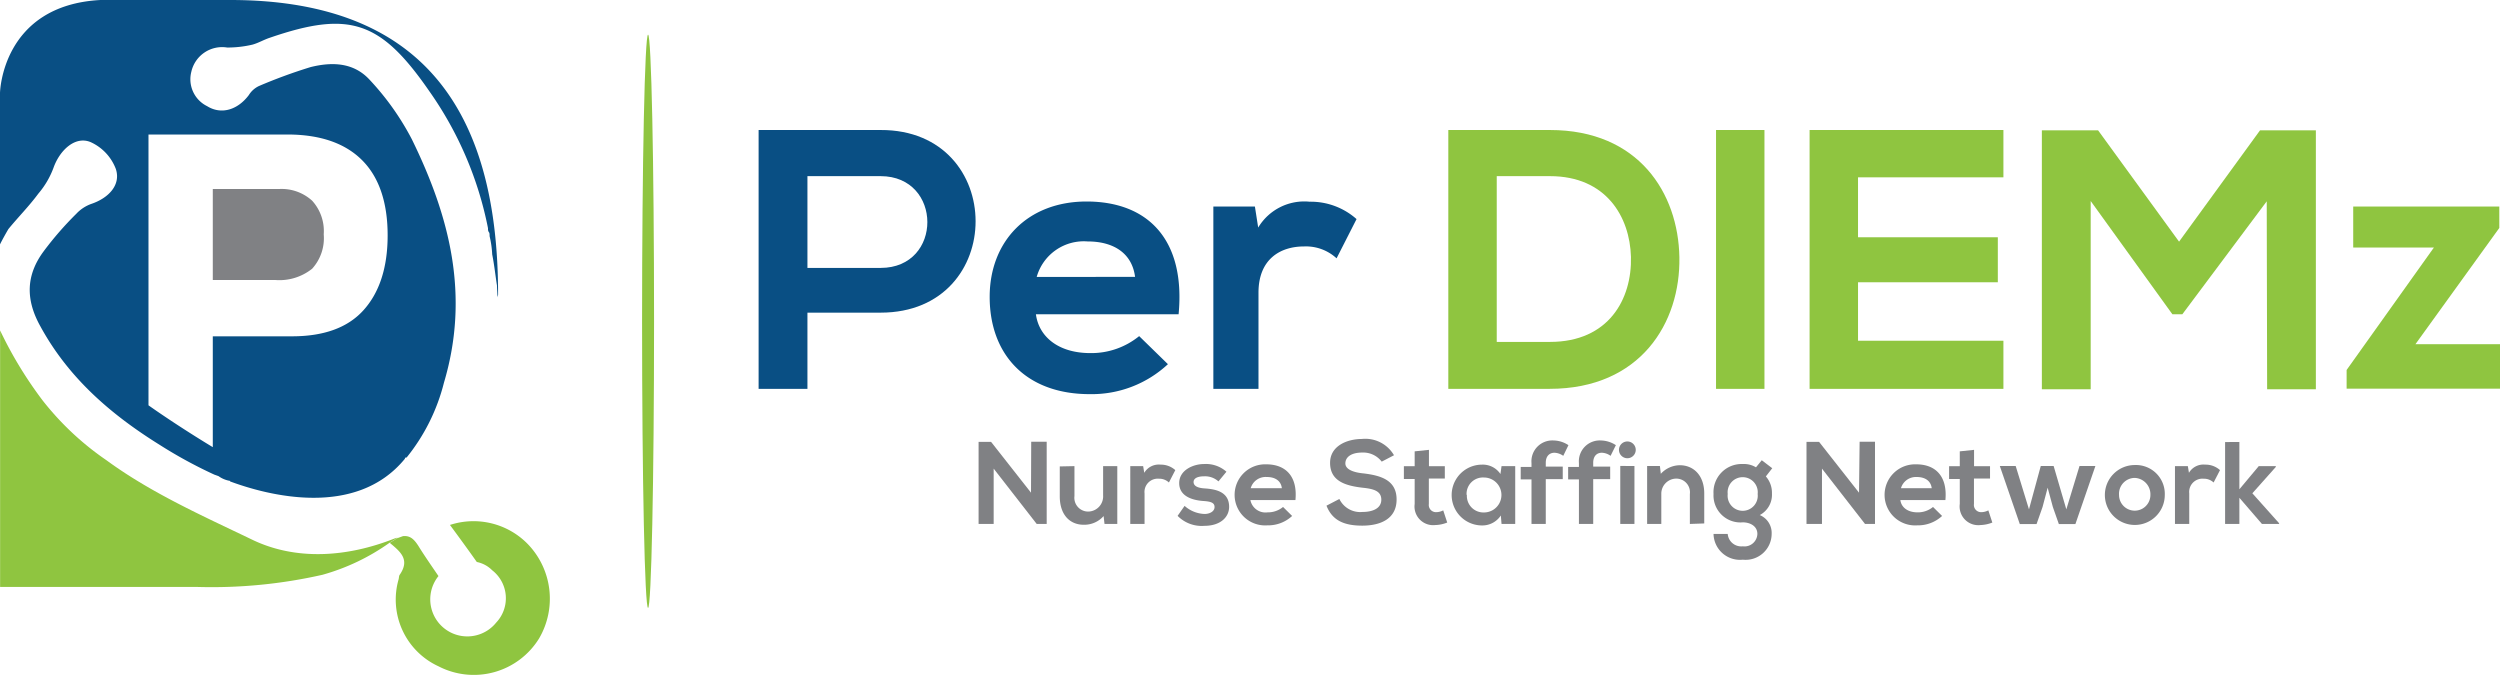 <svg id="Layer_1" data-name="Layer 1" xmlns="http://www.w3.org/2000/svg" viewBox="0 0 250.36 67.59"><defs><style>.cls-1{fill:#8fc540;}.cls-2{fill:#094f84;}.cls-3{fill:#808184;}.cls-4{fill:none;}</style></defs><title>PerDIEMz-logo</title><path class="cls-1" d="M66.13,32.73c0,15.84-.27,28.68-.6,28.68s-.6-12.84-.6-28.68S65.2,4,65.53,4,66.13,16.88,66.13,32.73Z" transform="translate(-0.63 -0.53)"/><path class="cls-2" d="M88.82,31.84H81.49v7.63H76.6V13.55c4.07,0,8.14,0,12.22,0C101.48,13.51,101.52,31.84,88.82,31.84Zm-7.33-4.48h7.33c6.26,0,6.22-9.19,0-9.19H81.49Z" transform="translate(-0.63 -0.53)"/><path class="cls-2" d="M104.37,32c.3,2.26,2.26,3.89,5.45,3.89a7.58,7.58,0,0,0,4.89-1.7L117.59,37a11.19,11.19,0,0,1-7.85,3c-6.29,0-10-3.89-10-9.74,0-5.55,3.78-9.55,9.7-9.55,6.11,0,9.93,3.77,9.22,11.29Zm9.93-3.74c-.3-2.37-2.15-3.55-4.74-3.55a4.9,4.9,0,0,0-5.11,3.55Z" transform="translate(-0.63 -0.53)"/><path class="cls-2" d="M126.3,21.21l.33,2.11a5.38,5.38,0,0,1,5.15-2.59,6.92,6.92,0,0,1,4.7,1.74l-2,3.93a4.52,4.52,0,0,0-3.26-1.19c-2.37,0-4.56,1.26-4.56,4.63v9.63h-4.52V21.21Z" transform="translate(-0.63 -0.53)"/><path class="cls-1" d="M168.81,26.29c.12,6.55-3.88,13.18-13,13.18H145.67V13.55h10.18C164.74,13.55,168.7,19.88,168.81,26.29Zm-18.29,8.48h5.33c5.89,0,8.22-4.3,8.11-8.52-.11-4-2.48-8.08-8.11-8.08h-5.33Z" transform="translate(-0.63 -0.53)"/><path class="cls-1" d="M172.48,39.47V13.55h4.85V39.47Z" transform="translate(-0.63 -0.53)"/><path class="cls-1" d="M201.26,39.47H181.85V13.55h19.41v4.74H186.7v6h14V28.8h-14v5.85h14.56Z" transform="translate(-0.63 -0.53)"/><path class="cls-1" d="M227.63,20.69,219.18,32h-1L210,20.66V39.51h-4.89V13.58h5.63l8.11,11.15,8.11-11.15h5.59V39.51h-4.88Z" transform="translate(-0.63 -0.53)"/><path class="cls-1" d="M250.92,21.21v2.15L242.52,35H251v4.45H235.63V37.58l8.74-12.26h-8.08V21.21Z" transform="translate(-0.63 -0.53)"/><path class="cls-3" d="M103.9,44.77h1.55V53h-1l-4.31-5.54V53H98.63V44.78h1.25l4,5.09Z" transform="translate(-0.63 -0.53)"/><path class="cls-3" d="M108.23,47.21v3a1.38,1.38,0,0,0,1.4,1.55,1.52,1.52,0,0,0,1.47-1.62V47.21h1.42V53h-1.28l-.09-.79a2.57,2.57,0,0,1-2,.87c-1.38,0-2.39-1-2.39-2.84v-3Z" transform="translate(-0.63 -0.53)"/><path class="cls-3" d="M115.11,47.21l.11.67a1.69,1.69,0,0,1,1.63-.82,2.16,2.16,0,0,1,1.48.55l-.64,1.24a1.41,1.41,0,0,0-1-.38,1.33,1.33,0,0,0-1.44,1.47V53h-1.43V47.21Z" transform="translate(-0.63 -0.53)"/><path class="cls-3" d="M122.65,48.74a2,2,0,0,0-1.43-.51c-.68,0-1.06.21-1.06.57s.34.59,1.08.64c1.09.07,2.48.31,2.48,1.85,0,1-.84,1.9-2.49,1.9a3.38,3.38,0,0,1-2.67-1l.7-1a3.15,3.15,0,0,0,2,.81c.54,0,1-.27,1-.69s-.33-.56-1.15-.61c-1.09-.08-2.39-.48-2.39-1.79S120.14,47,121.2,47a3.1,3.1,0,0,1,2.25.77Z" transform="translate(-0.63 -0.53)"/><path class="cls-3" d="M125.85,50.61a1.54,1.54,0,0,0,1.72,1.23,2.39,2.39,0,0,0,1.55-.54l.91.9a3.53,3.53,0,0,1-2.48.94,3.06,3.06,0,1,1-.11-6.11c1.94,0,3.15,1.2,2.92,3.58ZM129,49.42c-.09-.75-.68-1.12-1.5-1.12a1.56,1.56,0,0,0-1.62,1.12Z" transform="translate(-0.63 -0.53)"/><path class="cls-3" d="M139,46.76a2.33,2.33,0,0,0-1.94-.91c-1.15,0-1.7.48-1.7,1.09s.84.91,1.83,1c1.71.21,3.3.66,3.3,2.61s-1.62,2.62-3.44,2.62-3-.52-3.58-2l1.29-.67a2.32,2.32,0,0,0,2.31,1.3c1,0,1.89-.34,1.89-1.23s-.81-1.09-1.9-1.2c-1.68-.2-3.23-.65-3.23-2.49,0-1.68,1.67-2.38,3.18-2.39a3.32,3.32,0,0,1,3.22,1.63Z" transform="translate(-0.63 -0.53)"/><path class="cls-3" d="M143.73,45.58v1.64h1.59v1.23h-1.6V51a.72.72,0,0,0,.75.82,1.58,1.58,0,0,0,.69-.18l.4,1.22a3.47,3.47,0,0,1-1.19.25A1.87,1.87,0,0,1,142.3,51v-2.5h-1.08V47.22h1.08V45.73Z" transform="translate(-0.63 -0.53)"/><path class="cls-3" d="M151,47.21h1.37V53H151l-.07-.85a2.21,2.21,0,0,1-1.88,1,3,3,0,0,1,0-6.09,2.12,2.12,0,0,1,1.84.94Zm-3.47,2.88a1.66,1.66,0,0,0,1.71,1.76,1.75,1.75,0,0,0,0-3.5A1.64,1.64,0,0,0,147.5,50.09Z" transform="translate(-0.63 -0.53)"/><path class="cls-3" d="M154,53V48.54h-1.08V47.29H154V46.9a2.09,2.09,0,0,1,2.2-2.26,2.79,2.79,0,0,1,1.5.47l-.52,1.07a1.62,1.62,0,0,0-.88-.31c-.49,0-.87.33-.87,1v.39h1.7v1.25h-1.7V53Z" transform="translate(-0.63 -0.53)"/><path class="cls-3" d="M158.75,53V48.54h-1.08V47.29h1.08V46.9a2.09,2.09,0,0,1,2.2-2.26,2.84,2.84,0,0,1,1.5.47l-.53,1.07a1.57,1.57,0,0,0-.88-.31c-.49,0-.86.33-.86,1v.39h1.7v1.25h-1.7V53Z" transform="translate(-0.63 -0.53)"/><path class="cls-3" d="M164.44,45.58a.84.84,0,0,1-1.68,0A.84.84,0,0,1,164.44,45.58Zm-1.55,1.61V53h1.42v-5.8Z" transform="translate(-0.63 -0.53)"/><path class="cls-3" d="M169.86,53V50a1.37,1.37,0,0,0-1.4-1.54A1.51,1.51,0,0,0,167,50v3h-1.42V47.2h1.28l.09.78a2.62,2.62,0,0,1,1.9-.86c1.36,0,2.45,1,2.45,2.83v3Z" transform="translate(-0.63 -0.53)"/><path class="cls-3" d="M177.06,46.62l1.05.8-.64.82a2.48,2.48,0,0,1,.61,1.71,2.3,2.3,0,0,1-1.22,2.16A1.94,1.94,0,0,1,178.05,54a2.61,2.61,0,0,1-2.89,2.58A2.65,2.65,0,0,1,172.23,54h1.42a1.36,1.36,0,0,0,1.51,1.24A1.29,1.29,0,0,0,176.62,54c0-.8-.75-1.16-1.46-1.16A2.7,2.7,0,0,1,172.23,50,2.82,2.82,0,0,1,175.16,47a2.3,2.3,0,0,1,1.32.33ZM173.65,50a1.51,1.51,0,1,0,3,0,1.51,1.51,0,1,0-3,0Z" transform="translate(-0.63 -0.53)"/><path class="cls-3" d="M186.86,44.77h1.54V53h-1l-4.31-5.54V53h-1.55V44.78h1.26l4,5.09Z" transform="translate(-0.63 -0.53)"/><path class="cls-3" d="M190.94,50.61c.09.71.71,1.23,1.72,1.23a2.39,2.39,0,0,0,1.55-.54l.91.9a3.55,3.55,0,0,1-2.48.94,3.06,3.06,0,1,1-.11-6.11c1.94,0,3.14,1.2,2.92,3.58Zm3.14-1.19c-.09-.75-.68-1.12-1.5-1.12A1.56,1.56,0,0,0,191,49.42Z" transform="translate(-0.63 -0.53)"/><path class="cls-3" d="M198.32,45.58v1.64h1.6v1.23h-1.61V51a.72.72,0,0,0,.75.82,1.58,1.58,0,0,0,.69-.18l.4,1.22a3.46,3.46,0,0,1-1.18.25A1.87,1.87,0,0,1,196.89,51v-2.5h-1.07V47.22h1.07V45.73Z" transform="translate(-0.63 -0.53)"/><path class="cls-3" d="M206.29,47.2l1.27,4.34,1.32-4.34h1.59l-2,5.81h-1.66l-.6-1.71-.52-1.93-.51,1.93-.6,1.71H202.9l-2-5.81h1.59l1.33,4.34L205,47.2Z" transform="translate(-0.63 -0.53)"/><path class="cls-3" d="M217.42,50.1a3,3,0,1,1-3-3A2.89,2.89,0,0,1,217.42,50.1Zm-4.58,0a1.57,1.57,0,1,0,3.14,0,1.64,1.64,0,0,0-1.57-1.71A1.59,1.59,0,0,0,212.84,50.1Z" transform="translate(-0.63 -0.53)"/><path class="cls-3" d="M219.73,47.21l.11.67a1.68,1.68,0,0,1,1.62-.82,2.16,2.16,0,0,1,1.49.55l-.64,1.24a1.41,1.41,0,0,0-1-.38,1.33,1.33,0,0,0-1.44,1.47V53h-1.43V47.21Z" transform="translate(-0.63 -0.53)"/><path class="cls-3" d="M224.89,44.79v4.74l1.94-2.32h1.71v.08l-2.35,2.64,2.68,3V53h-1.72l-2.26-2.62V53h-1.43v-8.2Z" transform="translate(-0.63 -0.53)"/><path class="cls-4" d="M40.46,54.37l-.15.09.64-.23A2.86,2.86,0,0,0,40.46,54.37Z" transform="translate(-0.63 -0.53)"/><path class="cls-1" d="M53.47,55a7.59,7.59,0,0,0-7.78-1.9c.9,1.22,1.8,2.45,2.69,3.71a3,3,0,0,1,1.54.83,3.55,3.55,0,0,1,.4,5.24,3.71,3.71,0,0,1-5.78-4.66c-.68-1-1.38-2-2-3-.48-.76-.88-1.06-1.55-1l-.64.23c-.21.16-.46.29-.69.44,1.05.88,2.06,1.66,1,3.2-.08.1-.07.29-.11.45a7.35,7.35,0,0,0,4,8.72,7.68,7.68,0,0,0,10.07-2.8A7.88,7.88,0,0,0,53.47,55Z" transform="translate(-0.63 -0.53)"/><path class="cls-3" d="M28.19,28.57H21.94V19.46h6.62a4.54,4.54,0,0,1,3.33,1.17A4.52,4.52,0,0,1,33.05,24a4.55,4.55,0,0,1-1.16,3.44A5.25,5.25,0,0,1,28.19,28.57Z" transform="translate(-0.63 -0.53)"/><path class="cls-2" d="M43.84,7.83Q37.18.53,23.69.53h-13C.79,1.06.63,9.84.63,9.84V25c.27-.53.53-1,.84-1.53,1-1.22,2.07-2.29,3-3.55A8.52,8.52,0,0,0,6,17.3c.63-1.74,2.16-3.18,3.7-2.54a4.82,4.82,0,0,1,2.53,2.69c.53,1.6-.73,2.91-2.43,3.49a3.81,3.81,0,0,0-1.53,1A33,33,0,0,0,5,25.7c-1.8,2.43-1.8,4.88-.32,7.52,2.8,5.13,7,8.78,11.91,11.84a45.7,45.7,0,0,0,5.5,3l.42.15a2.74,2.74,0,0,0,1.16.48l0,.05c3.71,1.38,12.59,3.75,17.51-2.27,0-.06,0-.06.06-.11s.1,0,.1,0a19.46,19.46,0,0,0,3.75-7.51c2.6-8.73.59-16.61-3.22-24.38A26.79,26.79,0,0,0,37.6,8.47C36,6.77,33.85,6.72,31.73,7.25a51.5,51.5,0,0,0-5.18,1.9,2.4,2.4,0,0,0-1,.9c-1.11,1.48-2.75,2-4.18,1.11a3,3,0,0,1-1.58-3.44,3.16,3.16,0,0,1,3.59-2.43A10.9,10.9,0,0,0,25.91,5c.59-.16,1.11-.48,1.74-.69,8-2.75,11.11-1.69,16,5.39A35.82,35.82,0,0,1,49.5,23.38v0s0,0,0,.12.06.26.11.31.05.27.05.37A9.61,9.61,0,0,1,49.92,26c.21,1.06.32,2.11.48,3.12,0,.37.05.79.05,1.22,0-.11.06-.22.06-.32C50.51,20.05,48.28,12.69,43.84,7.83ZM29.4,14c3.34,0,5.82.89,7.51,2.59s2.54,4.23,2.54,7.51S38.6,29.88,37,31.63s-4,2.58-7.13,2.58H21.94v11.1c-2.37-1.43-4.86-3.07-6.44-4.19V14Z" transform="translate(-0.63 -0.53)"/><path class="cls-1" d="M40.46,54.37a2.26,2.26,0,0,0-.3.08c-4.77,1.9-9.94,2.25-14.35.09-4.95-2.38-10.07-4.66-14.52-7.92a28.66,28.66,0,0,1-6.4-6,40.26,40.26,0,0,1-4.25-7V59.31H20.4a50.15,50.15,0,0,0,12.53-1.22,21.63,21.63,0,0,0,6.69-3.19c.23-.15.48-.28.69-.44Z" transform="translate(-0.63 -0.53)"/></svg>